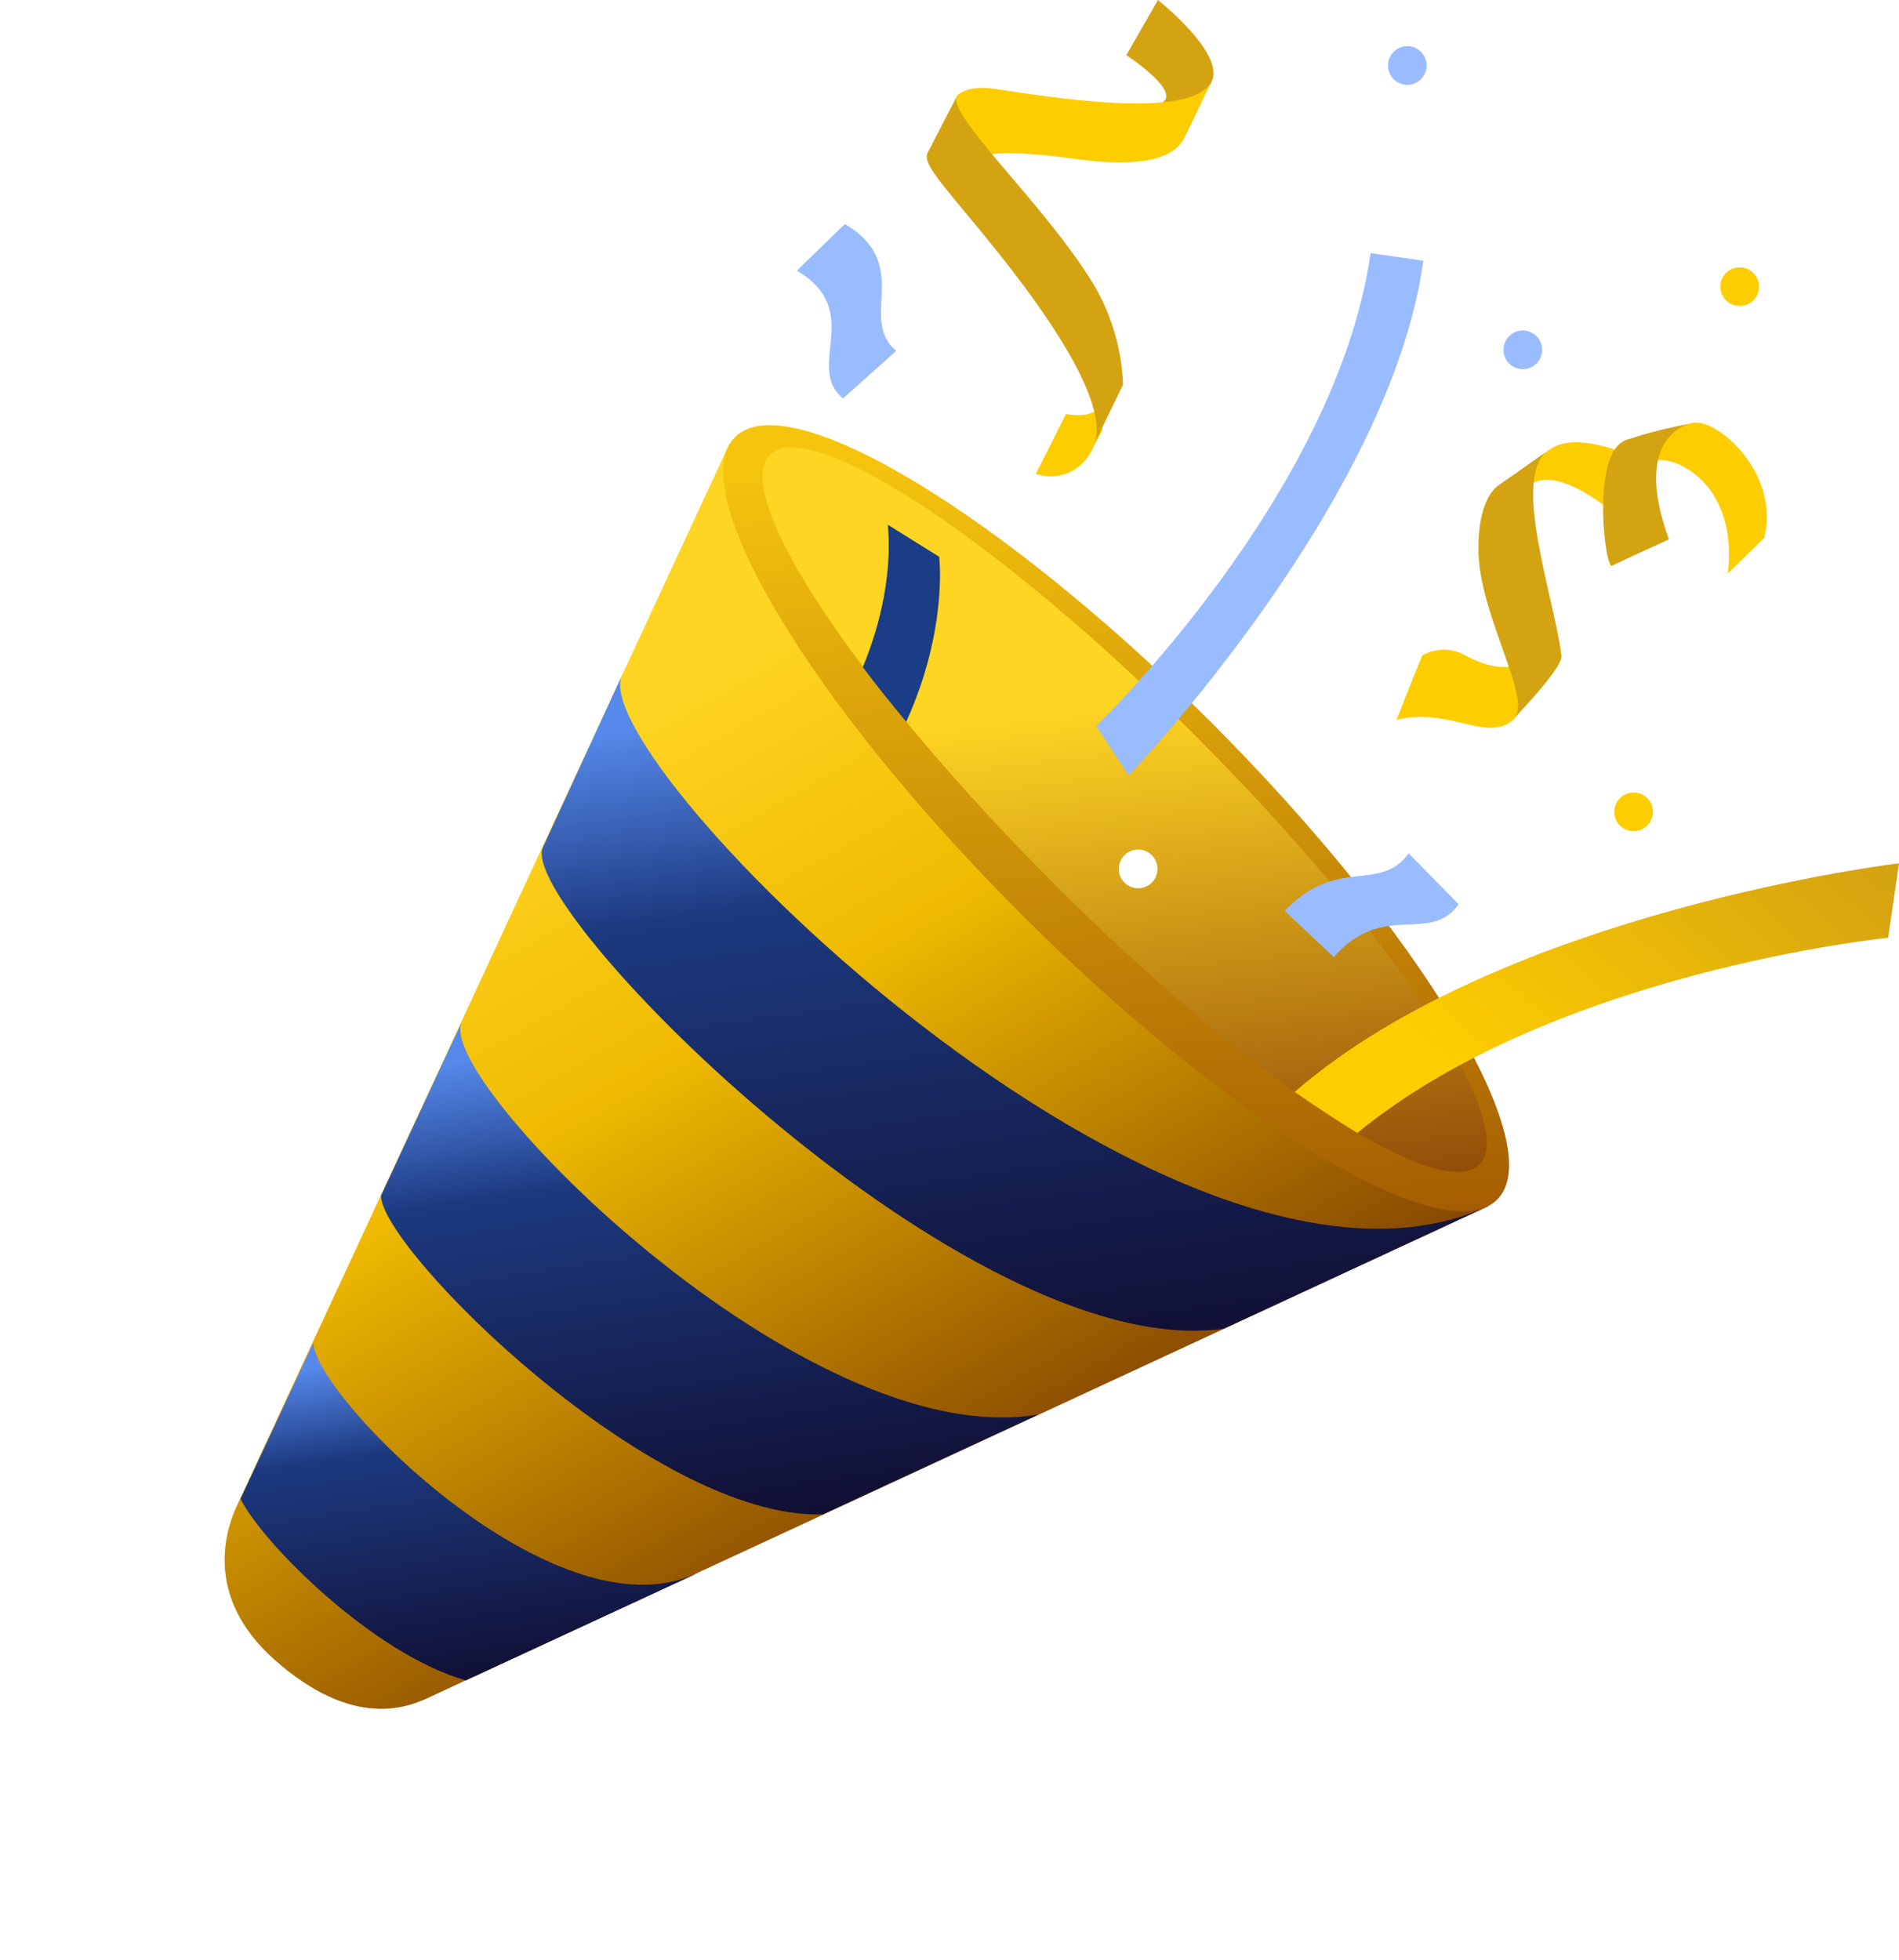 <svg xmlns="http://www.w3.org/2000/svg" xmlns:xlink="http://www.w3.org/1999/xlink" width="215.513" height="222.397" viewBox="0 0 215.513 222.397"><defs><linearGradient id="linear-gradient" x1="0.473" y1="0.124" x2="0.882" y2="0.843" gradientUnits="objectBoundingBox"><stop offset="0" stop-color="#ffd523"></stop><stop offset="0.308" stop-color="#efba00"></stop><stop offset="1" stop-color="#600600"></stop></linearGradient><filter id="Path_1870" x="0" y="28.112" width="194.415" height="194.285" filterUnits="userSpaceOnUse"><feGaussianBlur stdDeviation="8.5"></feGaussianBlur></filter><linearGradient id="linear-gradient-2" x1="0.473" y1="0.124" x2="0.882" y2="0.843" gradientUnits="objectBoundingBox"><stop offset="0" stop-color="#ffd523"></stop><stop offset="0.308" stop-color="#efba00"></stop><stop offset="1" stop-color="#601d00"></stop></linearGradient><linearGradient id="linear-gradient-3" x1="0.5" x2="0.732" y2="1.136" gradientUnits="objectBoundingBox"><stop offset="0" stop-color="#5689eb"></stop><stop offset="0.241" stop-color="#1c397f"></stop><stop offset="1" stop-color="#0e0522"></stop></linearGradient><linearGradient id="linear-gradient-6" x1="0.5" x2="0.578" y2="1.135" gradientUnits="objectBoundingBox"><stop offset="0" stop-color="#f5c50e"></stop><stop offset="1" stop-color="#984c00"></stop></linearGradient><linearGradient id="linear-gradient-7" x1="0.531" y1="0.326" x2="0.636" y2="1.219" gradientUnits="objectBoundingBox"><stop offset="0" stop-color="#ffd523"></stop><stop offset="1" stop-color="#6d1e00"></stop></linearGradient><linearGradient id="linear-gradient-8" x1="0.138" y1="0.5" x2="1" y2="0.081" gradientUnits="objectBoundingBox"><stop offset="0" stop-color="#fecd00"></stop><stop offset="1" stop-color="#d4a311"></stop></linearGradient></defs><g id="Group_724" data-name="Group 724" transform="translate(-9858.5 -5378.776)"><g transform="matrix(1, 0, 0, 1, 9858.5, 5378.78)" filter="url(#Path_1870)"><path id="Path_1870-2" data-name="Path 1870" d="M24.547,149.268l120.7-55.962L59,7.063,3.04,127.707c-.8,1.926-3.852,9.684,4.44,17.067C16.468,152.745,22.621,150.07,24.547,149.268Z" transform="translate(23.67 43.55)" fill="url(#linear-gradient)"></path></g><g id="party-popper-svgrepo-com" transform="translate(9884 5378.776)"><path id="Path_1823" data-name="Path 1823" d="M24.547,149.268l120.7-55.962L59,7.063,3.04,127.707c-.8,1.926-3.852,9.684,4.44,17.067C16.468,152.745,22.621,150.07,24.547,149.268Z" transform="translate(-1.829 43.549)" fill="#fff" opacity="0.75"></path><path id="Path_1824" data-name="Path 1824" d="M24.547,149.268l120.7-55.962L59,7.063,3.04,127.707c-.8,1.926-3.852,9.684,4.44,17.067C16.468,152.745,22.621,150.07,24.547,149.268Z" transform="translate(-1.829 43.549)" fill="url(#linear-gradient-2)"></path><path id="Path_1820" data-name="Path 1820" d="M14.776,9.846,5.788,29.373C2.9,36.382,54.153,88.117,83.1,83.944l30.014-13.91C77.532,86.459,10.389,19.368,14.776,9.846Z" transform="translate(30.305 66.82)" fill="url(#linear-gradient-3)"></path><path id="Path_1821" data-name="Path 1821" d="M12.872,14.051l-2.086,4.441L3.724,33.686C3.67,39.678,34.54,70.494,53.854,69.852l24.5-11.343C51.821,63.111,9.823,20.525,12.872,14.051Z" transform="translate(14.019 101.989)" fill="url(#linear-gradient-3)"></path><path id="Path_1822" data-name="Path 1822" d="M2.021,35.593c2.568,5.136,15.141,17.655,25.573,20.6L53.488,44.206l.16-.107C37.706,51.428,10.741,24.251,10.26,17.938Z" transform="translate(-0.222 134.488)" fill="url(#linear-gradient-3)"></path><path id="Path_1825" data-name="Path 1825" d="M18.027,12.222a5.147,5.147,0,0,1-6.367,2.729l3.424-6.795s3.852.856,3.959-1.658l.16,3.531Z" transform="translate(80.395 38.816)" fill="#fecd00"></path><path id="Path_1826" data-name="Path 1826" d="M18.429,15.246a9.345,9.345,0,0,0,4.012-4.333c1.552-3.21-6.1-9.256-6.1-9.256l-3.584,6.26s6.045,3.959,4.173,5.3C15.005,14.551,18.429,15.246,18.429,15.246Z" transform="translate(89.57 -1.657)" fill="#d4a311"></path><path id="Path_1827" data-name="Path 1827" d="M27.132,23.889c1.123-9.844-5.511-13.108-7.918-12.84,0,0-.429-3.21,3.852-4.227C25.9,6.181,33.124,12.6,31.252,19.877Z" transform="translate(143.462 41.168)" fill="#fecd00"></path><path id="Path_1828" data-name="Path 1828" d="M95.73,94.669c-5.992,5.992-30.175-8.56-54.09-32.421C17.779,38.386,3.227,14.15,9.219,8.158s30.174,8.56,54.089,32.422C87.17,64.5,101.668,88.677,95.73,94.669Z" transform="translate(48.702 41.438)" fill="url(#linear-gradient-6)"></path><path id="Path_1829" data-name="Path 1829" d="M89.706,88.441c-4.547,4.547-26.269-9.79-48.471-32.046S4.64,12.471,9.188,7.923,35.456,17.714,57.659,39.97,94.253,83.894,89.706,88.441Z" transform="translate(52.694 43.704)" fill="url(#linear-gradient-7)"></path><path id="Path_1830" data-name="Path 1830" d="M39.926,2.646s-2.782,5.939-3.156,6.581c-1.391,2.354-5.3,3.157-12.305,2.194s-9.041-.589-9.363-.535c-.321.107-4.441-3.21-4.441-3.21L11.035,4.3S12,3.021,15.208,3.448C20.933,4.3,37.785,7.14,39.926,2.646Z" transform="translate(72.032 6.611)" fill="#fecd00"></path><path id="Path_1831" data-name="Path 1831" d="M20.242,23.77c5.618-6.42,10.861-1.39,14.177-5.992L28.748,12c-3.317,4.547-8.131.268-14.07,6.527Z" transform="translate(105.626 84.835)" fill="#99bcff"></path><path id="Path_1832" data-name="Path 1832" d="M8.764,9.668c7.758,4.6.856,10.914,5.243,14.5l6.046-5.4c-4.387-3.584,1.926-9.791-5.832-14.392Z" transform="translate(56.167 21.042)" fill="#99bcff"></path><path id="Path_1833" data-name="Path 1833" d="M18.389,11.35a10.219,10.219,0,0,1,3.477-3.585C25.023,5.519,32.139,9,33.048,9.531c.963.535.161,9.363.161,9.363s-8.881-9.47-13.322-7.276C15.446,13.758,18.389,11.35,18.389,11.35Z" transform="translate(128.666 43.165)" fill="#fecd00"></path><path id="Path_1834" data-name="Path 1834" d="M31.28,12.328s-.321,3.478-1.926,5.082c-2.889,2.836-7.49-1.445-13.322.107,0,0,2.675-6.794,2.943-7.329a4.923,4.923,0,0,1,4.762-.053c2.461,1.337,4.6,1.766,6.1.963S31.28,12.328,31.28,12.328Z" transform="translate(116.95 64.178)" fill="#fecd00"></path><path id="Path_1835" data-name="Path 1835" d="M26.008,19.957s-5.725,2.622-6.474,3-2.46-12.947,1.659-14.285A50.527,50.527,0,0,1,28.629,6.8C29.057,6.689,21.46,7.491,26.008,19.957Z" transform="translate(137.898 41.246)" fill="#d4a311"></path><path id="Path_1836" data-name="Path 1836" d="M21.045,37.747c2.355-2.461,5.564-6.1,5.4-7.116C25.7,24.1,20.4,9.713,25.273,7.091c0,0-4.548,3.21-5.939,4.173s-2.408,3.531-2.3,7.758C17.3,26.405,23.186,35.554,21.045,37.747Z" transform="translate(125.258 43.786)" fill="#d4a311"></path><path id="Path_1837" data-name="Path 1837" d="M43.53,4.726C39.624,32.171,12.392,58.387,12.392,58.387L16.084,64S45.723,33.134,49.522,5.582Z" transform="translate(86.511 24.002)" fill="#99bcff"></path><path id="Path_1838" data-name="Path 1838" d="M10.462,9.142c-.642,1.177,1.23,3.157,5.724,8.614S32.344,37.658,29.027,42.9l3.584-7.383a24.043,24.043,0,0,0-3.477-11.61C23.57,14.92,12.923,5.236,13.726,2.829Z" transform="translate(69.341 8.139)" fill="#d4a311"></path><path id="Path_1839" data-name="Path 1839" d="M14.86,16.341a2.194,2.194,0,1,0-2.194-2.194A2.194,2.194,0,0,0,14.86,16.341Z" transform="translate(88.804 84.451)" fill="#fff"></path><path id="Path_1840" data-name="Path 1840" d="M18.123,6.6a2.194,2.194,0,1,0-2.194-2.194A2.194,2.194,0,0,0,18.123,6.6Z" transform="translate(116.091 3.026)" fill="#99bcff"></path><path id="Path_1841" data-name="Path 1841" d="M15.923,10a2.194,2.194,0,1,0-2.194-2.194A2.194,2.194,0,0,0,15.923,10Z" transform="translate(97.691 31.458)" fill="#fff"></path><path id="Path_1842" data-name="Path 1842" d="M17.312,14.3A2.194,2.194,0,1,0,15.118,12.1,2.194,2.194,0,0,0,17.312,14.3Z" transform="translate(109.304 67.346)" fill="#fff"></path><path id="Path_1843" data-name="Path 1843" d="M23.335,13.724a2.194,2.194,0,1,0-2.194-2.193A2.193,2.193,0,0,0,23.335,13.724Z" transform="translate(159.672 62.569)" fill="#fff"></path><path id="Path_1844" data-name="Path 1844" d="M21.843,18.668a2.194,2.194,0,1,0-2.194-2.194A2.194,2.194,0,0,0,21.843,18.668Z" transform="translate(147.2 103.905)" fill="#fff"></path><path id="Path_1845" data-name="Path 1845" d="M20.865,15.65a2.194,2.194,0,1,0-2.193-2.194A2.194,2.194,0,0,0,20.865,15.65Z" transform="translate(139.029 78.67)" fill="#fecd00"></path><path id="Path_1846" data-name="Path 1846" d="M22.152,9.284a2.194,2.194,0,1,0-2.194-2.194A2.194,2.194,0,0,0,22.152,9.284Z" transform="translate(149.78 25.44)" fill="#fecd00"></path><path id="Path_1847" data-name="Path 1847" d="M19.523,10.05a2.194,2.194,0,1,0-2.194-2.194A2.194,2.194,0,0,0,19.523,10.05Z" transform="translate(127.798 31.842)" fill="#99bcff"></path><path id="Path_1848" data-name="Path 1848" d="M21.913,42.723C44.276,24.372,82.154,20.574,82.154,20.574l1.231-8.453S38.552,17.47,14.8,38.068C17.365,39.833,19.72,41.385,21.913,42.723Z" transform="translate(106.628 85.84)" fill="url(#linear-gradient-8)"></path><path id="Path_1849" data-name="Path 1849" d="M9.564,24.174c1.5,2.033,3.157,4.066,4.922,6.206,4.762-10.486,3.745-18.726,3.745-18.726L12.4,8.017C12.988,14.491,11.008,20.7,9.564,24.174Z" transform="translate(62.857 51.528)" fill="#1b3d85"></path></g></g></svg>